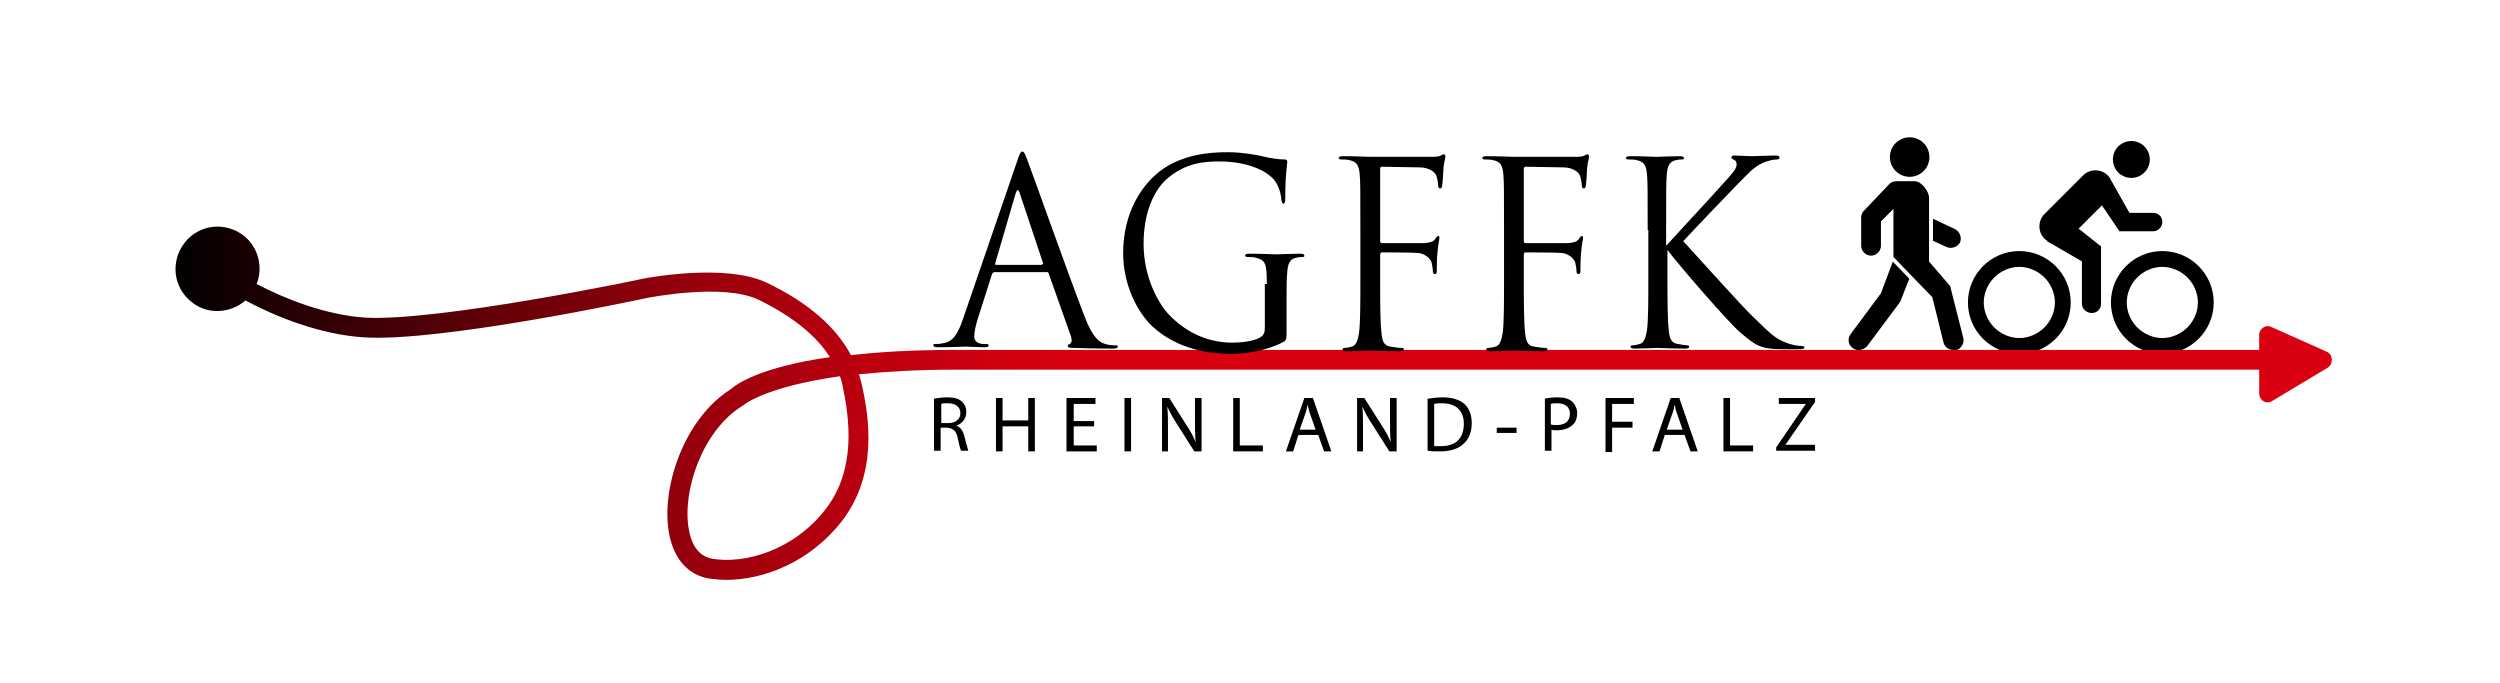 <?xml version="1.0" encoding="utf-8" standalone="no"?><!-- Generator: Adobe Illustrator 23.1.1, SVG Export Plug-In . SVG Version: 6.00 Build 0)  --><svg xmlns="http://www.w3.org/2000/svg" xmlns:xlink="http://www.w3.org/1999/xlink" height="41" id="Ebene_1" style="enable-background:new 0 0 373.3 103.7;" version="1.1" viewBox="0 0 373.3 103.7" width="150" x="0px" xml:space="preserve" y="0px">
<style type="text/css">
	.st0{fill:none;stroke:#FF0000;stroke-width:2.793;stroke-miterlimit:10;}
	.st1{fill:none;stroke:#FF0000;stroke-width:3.259;stroke-miterlimit:10;}
	.st2{fill:url(#SVGID_1_);}
</style>
<g>
	<g>
		<path d="M303.4,40.5c1.4,0,2.8,0.6,3.8,1.6c1,1,1.6,2.4,1.6,3.8s-0.6,2.8-1.6,3.8c-1,1-2.4,1.6-3.8,1.6c-1.4,0-2.8-0.6-3.8-1.6    c-1-1-1.6-2.4-1.6-3.8s0.6-2.8,1.6-3.8C300.6,41.1,302,40.5,303.4,40.5 M303.4,38.1c-4.3,0-7.8,3.5-7.8,7.8c0,4.3,3.5,7.8,7.8,7.8    s7.8-3.5,7.8-7.8C311.2,41.6,307.7,38.1,303.4,38.1L303.4,38.1z"/>
	</g>
</g>
<g>
	<g>
		<path d="M325.1,40.5c1.4,0,2.8,0.6,3.8,1.6c1,1,1.6,2.4,1.6,3.8s-0.6,2.8-1.6,3.8c-1,1-2.4,1.6-3.8,1.6c-1.4,0-2.8-0.6-3.8-1.6    c-1-1-1.6-2.4-1.6-3.8s0.6-2.8,1.6-3.8C322.3,41.1,323.7,40.5,325.1,40.5 M325.1,38.1c-4.3,0-7.8,3.5-7.8,7.8    c0,4.3,3.5,7.8,7.8,7.8s7.8-3.5,7.8-7.8C332.9,41.6,329.4,38.1,325.1,38.1L325.1,38.1z"/>
	</g>
</g>
<path class="st0" d="M314.4,37.4"/>
<path class="st1" d="M311.3,45.7"/>
<g>
	<g>
		<path d="M314.4,47.5L314.4,47.5c-0.8,0-1.5-0.6-1.5-1.4v-8.7h2.9v8.7C315.8,46.9,315.2,47.5,314.4,47.5z"/>
	</g>
</g>
<g>
	<g>
		<polygon points="314,40.3 307.6,36.6 312.4,34.7 315.8,37.4   "/>
	</g>
</g>
<g>
	<g>
		<path d="M310.9,36.2l5.9-5.9c1-1,1-2.7,0-3.7v0c-1-1-2.7-1-3.7,0l-5.9,5.9c-1,1-1,2.7,0,3.7l0,0C308.2,37.2,309.9,37.2,310.9,36.2    z"/>
	</g>
</g>
<g>
	<g>
		<polygon points="318.6,35.1 314.6,29.2 317.4,27.5 320.9,33.7   "/>
	</g>
</g>
<path d="M323.7,35.1h-5.1v-2.8h5.1c0.8,0,1.4,0.6,1.4,1.4v0C325.1,34.4,324.5,35.1,323.7,35.1z"/>
<circle cx="320.4" cy="24.2" r="2.8"/>
<g>
	<path d="M290.2,36.5l2.2,1c0.7,0.3,1.6,0,2-0.7c0.3-0.7,0-1.6-0.7-2l-3.4-1.6V36.5z"/>
	<ellipse cx="286.7" cy="23.8" rx="3" ry="3" transform="matrix(0.231 -0.973 0.973 0.231 197.371 297.296)"/>
	<path d="M294.9,51.3l-1.9-7.5c0-0.1,0-0.2-0.1-0.3l0,0l0,0c0,0,0-0.1,0-0.1l-3.2-3.7v-2h0V30c0-0.9-1.1-2.5-2.2-2.5   c0,0-2.6,0-2.7,0c-0.4,0-0.8,0.1-1.1,0.4l-3.9,4.1c-0.3,0.3-0.4,0.7-0.4,1l0,4.3c0,0.8,0.7,1.5,1.5,1.5c0.8,0,1.5-0.7,1.5-1.5   l0-3.7l1.9-1.9V39l2.7,2.8l0,0l3.2,3.3c0,0,0,0,0,0l1.7,6.9c0.2,0.7,0.8,1.1,1.5,1.1c0.1,0,0.3,0,0.5,0   C294.6,52.9,295.1,52,294.9,51.3z"/>
	<path d="M286.7,42.3l-2.5-2.6c0,0,0,0,0,0l-1.8,4.8l-4.6,6.2c-0.5,0.7-0.4,1.6,0.3,2.1c0.7,0.6,1.8,0.3,2.3-0.4l4.7-6.3   c0.1-0.1,0.1-0.2,0.2-0.3l0,0l0,0c0-0.1,0.1-0.1,0.1-0.2L286.7,42.3z"/>
</g>
<linearGradient gradientUnits="userSpaceOnUse" id="SVGID_1_" x1="350.837" x2="23.562" y1="61.157" y2="61.157">
	<stop offset="0" style="stop-color:#D90011"/>
	<stop offset="0.574" style="stop-color:#D90011"/>
	<stop offset="0.615" style="stop-color:#D10010"/>
	<stop offset="0.678" style="stop-color:#BC000F"/>
	<stop offset="0.754" style="stop-color:#9A000C"/>
	<stop offset="0.841" style="stop-color:#6A0008"/>
	<stop offset="0.936" style="stop-color:#2D0004"/>
	<stop offset="1" style="stop-color:#000000"/>
</linearGradient>
<path class="st2" d="M350.1,53.4l-8.5-3.8c-0.8-0.4-1.8,0.3-1.8,1.2v1.3v1H141.9c-6.3,0-11.5,0.3-15.8,0.8c-2.3-4.3-6.5-8-12.8-11  c-6.3-3-18.3-0.7-18.8-0.6c-0.3,0.1-31,6.5-42.1,5.9c-6.1-0.4-12.3-2.9-16.5-5.1c1-2.5,0.3-5.5-1.9-7.3c-2.8-2.2-6.8-1.8-9,1  c-2.2,2.8-1.8,6.8,1,9c2.4,2,5.9,1.8,8.2-0.2c4.5,2.4,11.3,5.2,18.1,5.6c11.5,0.7,41.6-5.7,42.9-6c0.1,0,11.5-2.3,16.9,0.3  c5.1,2.5,8.7,5.4,10.8,8.7c-10.6,1.5-14.2,4.1-15.1,4.9c-7.1,4.5-10.6,15.1-9.3,21.9c0.7,3.8,2.9,6.3,6.1,6.8  c0.8,0.1,1.7,0.2,2.6,0.2c5.5,0,12.6-2.6,17.5-8.9c5.4-7,4.3-15.5,2.9-21.3c-0.1-0.3-0.2-0.7-0.3-1c4-0.4,8.8-0.7,14.6-0.7h197.9  v1.7v1.9c0,1,1,1.7,1.9,1.2l8.5-5.1C351.1,55.2,351,53.8,350.1,53.4z M122.3,77.2c-4.9,6.4-12.4,8.4-17.2,7.6  c-2.4-0.4-3.3-2.6-3.6-4.4c-1.1-5.9,2.1-15.1,8.1-18.8l0.3-0.2c0,0,3.2-2.7,14.5-4.3c0.2,0.4,0.3,0.9,0.4,1.3  C125.9,63.6,126.9,71.2,122.3,77.2z"/>
<g>
	<path d="M151.3,24.5c0.4-1.3,0.6-1.5,0.8-1.5s0.4,0.2,0.8,1.4c0.6,1.5,6.3,17.6,8.6,23.5c1.3,3.5,2.4,4.1,3.2,4.3   c0.6,0.2,1.1,0.2,1.5,0.2c0.2,0,0.4,0,0.4,0.2c0,0.2-0.3,0.3-0.7,0.3c-0.6,0-3.2,0-5.8-0.1c-0.7,0-1.1,0-1.1-0.3   c0-0.2,0.1-0.2,0.3-0.3c0.2-0.1,0.4-0.4,0.2-1.1l-3.4-9.6c-0.1-0.2-0.1-0.2-0.3-0.2h-7.9c-0.2,0-0.3,0.1-0.4,0.3l-2.2,6.9   c-0.3,1-0.5,1.9-0.5,2.6c0,0.8,0.8,1.1,1.4,1.1h0.4c0.3,0,0.4,0.1,0.4,0.2c0,0.2-0.2,0.3-0.6,0.3c-0.9,0-2.5-0.1-2.9-0.1   c-0.4,0-2.4,0.1-4.2,0.1c-0.5,0-0.7-0.1-0.7-0.3c0-0.2,0.1-0.2,0.3-0.2c0.3,0,0.8,0,1.1-0.1c1.7-0.2,2.4-1.7,3.1-3.7L151.3,24.5z    M155.1,40.1c0.2,0,0.2-0.1,0.1-0.3l-3.5-10.5c-0.2-0.6-0.4-0.6-0.6,0L148,39.9c-0.1,0.2,0,0.3,0.1,0.3H155.1z"/>
	<path d="M189.2,43.1c0-3.2-0.2-3.6-1.7-4c-0.3-0.1-0.9-0.1-1.3-0.1c-0.1,0-0.3-0.1-0.3-0.2c0-0.2,0.2-0.3,0.6-0.3   c1.7,0,4,0.1,4.2,0.1c0.2,0,2.5-0.1,3.6-0.1c0.4,0,0.6,0.1,0.6,0.3c0,0.2-0.1,0.2-0.3,0.2c-0.3,0-0.5,0-0.9,0.1   c-1,0.2-1.3,0.9-1.4,2.2c-0.1,1.2-0.1,2.4-0.1,4.1v4.4c0,1.8,0,1.8-0.5,2.1c-2.4,1.3-5.7,1.8-7.8,1.8c-2.8,0-8-0.4-12.1-4.2   c-2.2-2.1-4.4-6.2-4.4-11.1c0-6.2,2.9-10.6,6.1-12.8c3.3-2.2,7-2.5,9.8-2.5c2.3,0,4.9,0.5,5.6,0.7c0.8,0.2,2.1,0.4,3,0.4   c0.4,0,0.4,0.2,0.4,0.4c0,0.5-0.3,1.6-0.3,5.5c0,0.6-0.1,0.8-0.3,0.8c-0.2,0-0.2-0.2-0.3-0.6c0-0.5-0.2-1.6-0.8-2.6   c-0.9-1.5-3.9-3.2-8.6-3.2c-2.3,0-5.1,0.2-7.9,2.6c-2.1,1.8-3.6,5.3-3.6,9.9c0,5.5,2.6,9.5,3.9,10.8c2.9,3,6.3,4.2,9.6,4.2   c1.3,0,3.2-0.2,4.2-0.8c0.5-0.3,0.7-0.7,0.7-1.4V43.1z"/>
	<path d="M203.4,34.9c0-6.1,0-7.2-0.1-8.4c-0.1-1.3-0.4-2-1.6-2.2c-0.3-0.1-0.9-0.1-1.3-0.1c-0.1,0-0.3-0.1-0.3-0.2   c0-0.2,0.2-0.3,0.6-0.3c1.7,0,4,0.1,4.2,0.1c0.7,0,8.2,0,9.1,0c0.7,0,1.3,0,1.6-0.2c0.2-0.1,0.4-0.2,0.5-0.2c0.1,0,0.2,0.2,0.2,0.4   c0,0.3-0.2,0.7-0.3,1.8c0,0.4-0.1,2.1-0.2,2.6c0,0.2-0.1,0.4-0.3,0.4c-0.2,0-0.3-0.2-0.3-0.5c0-0.3-0.1-1-0.3-1.5   c-0.2-0.5-1.1-1.2-2.5-1.2l-5.7-0.1c-0.2,0-0.3,0.1-0.3,0.4v10.8c0,0.2,0,0.4,0.3,0.4l4.7,0c0.6,0,1.1,0,1.7,0   c0.9-0.1,1.4-0.2,1.7-0.7c0.1-0.2,0.3-0.4,0.4-0.4s0.2,0.1,0.2,0.3c0,0.2-0.2,0.9-0.3,2.2c-0.1,0.8-0.1,2.3-0.1,2.6   c0,0.4,0,0.7-0.3,0.7c-0.2,0-0.3-0.2-0.3-0.4c0-0.4-0.1-0.9-0.2-1.4c-0.2-0.5-0.8-1.2-1.9-1.4c-0.9-0.1-4.9-0.1-5.6-0.1   c-0.2,0-0.3,0.1-0.3,0.4v3.3c0,3.7,0,6.8,0.2,8.5c0.1,1.1,0.3,2,1.4,2.1c0.5,0.1,1.3,0.2,1.7,0.2c0.2,0,0.3,0.1,0.3,0.2   c0,0.2-0.2,0.3-0.6,0.3c-2,0-4.3-0.1-4.5-0.1c-0.2,0-2.5,0.1-3.6,0.1c-0.4,0-0.6-0.1-0.6-0.3c0-0.1,0.1-0.2,0.3-0.2   c0.3,0,0.8-0.1,1.1-0.2c0.7-0.2,0.9-1,1.1-2.1c0.2-1.6,0.2-4.7,0.2-8.5V34.9z"/>
	<path d="M225.2,34.9c0-6.1,0-7.2-0.1-8.4c-0.1-1.3-0.4-2-1.6-2.2c-0.3-0.1-0.9-0.1-1.3-0.1c-0.1,0-0.3-0.1-0.3-0.2   c0-0.2,0.2-0.3,0.6-0.3c1.7,0,4,0.1,4.2,0.1c0.7,0,8.2,0,9.1,0c0.7,0,1.3,0,1.6-0.2c0.2-0.1,0.4-0.2,0.5-0.2c0.1,0,0.2,0.2,0.2,0.4   c0,0.3-0.2,0.7-0.3,1.8c0,0.4-0.1,2.1-0.2,2.6c0,0.2-0.1,0.4-0.3,0.4c-0.2,0-0.3-0.2-0.3-0.5c0-0.3-0.1-1-0.3-1.5   c-0.2-0.5-1.1-1.2-2.5-1.2l-5.7-0.1c-0.2,0-0.3,0.1-0.3,0.4v10.8c0,0.2,0,0.4,0.3,0.4l4.7,0c0.6,0,1.1,0,1.7,0   c0.9-0.1,1.4-0.2,1.7-0.7c0.1-0.2,0.3-0.4,0.4-0.4s0.2,0.1,0.2,0.3c0,0.2-0.2,0.9-0.3,2.2c-0.1,0.8-0.1,2.3-0.1,2.6   c0,0.4,0,0.7-0.3,0.7c-0.2,0-0.3-0.2-0.3-0.4c0-0.4-0.1-0.9-0.2-1.4c-0.2-0.5-0.8-1.2-1.9-1.4c-0.9-0.1-4.9-0.1-5.6-0.1   c-0.2,0-0.3,0.1-0.3,0.4v3.3c0,3.7,0,6.8,0.2,8.5c0.1,1.1,0.3,2,1.4,2.1c0.5,0.1,1.3,0.2,1.7,0.2c0.2,0,0.3,0.1,0.3,0.2   c0,0.2-0.2,0.3-0.6,0.3c-2,0-4.3-0.1-4.5-0.1c-0.2,0-2.5,0.1-3.6,0.1c-0.4,0-0.6-0.1-0.6-0.3c0-0.1,0.1-0.2,0.3-0.2   c0.3,0,0.8-0.1,1.1-0.2c0.7-0.2,0.9-1,1.1-2.1c0.2-1.6,0.2-4.7,0.2-8.5V34.9z"/>
	<path d="M247,34.9c0-6.1,0-7.2-0.1-8.4c-0.1-1.3-0.4-2-1.6-2.2c-0.3-0.1-0.9-0.1-1.3-0.1c-0.1,0-0.3-0.1-0.3-0.2   c0-0.2,0.2-0.3,0.6-0.3c1.7,0,3.8,0.1,4,0.1c0.3,0,2.5-0.1,3.6-0.1c0.4,0,0.6,0.1,0.6,0.3c0,0.2-0.1,0.2-0.3,0.2   c-0.3,0-0.5,0-0.9,0.1c-1,0.2-1.3,0.9-1.4,2.2c-0.1,1.2-0.1,2.3-0.1,8.4v2.3h0.1c0.6-0.7,7.3-7.9,8.6-9.4c1-1.1,2-2.1,2-2.8   c0-0.5-0.2-0.7-0.5-0.8c-0.2-0.1-0.3-0.2-0.3-0.3c0-0.2,0.2-0.3,0.4-0.3c0.7,0,1.9,0.1,2.8,0.1c0.2,0,2.6-0.1,3.5-0.1   c0.4,0,0.6,0.1,0.6,0.3c0,0.2-0.1,0.3-0.4,0.3c-0.6,0-1.3,0.2-2.1,0.5c-1.5,0.7-2.3,1.7-4,3.4c-0.9,0.9-7.3,7.6-8.1,8.5   c1,1.1,8.6,9.5,10.1,11c3.1,3,3.7,3.7,5.5,4.4c1,0.4,2,0.5,2.3,0.5c0.3,0,0.5,0.1,0.5,0.2c0,0.2-0.2,0.3-0.8,0.3h-1.9   c-1,0-1.7,0-2.5-0.1c-2-0.2-2.9-1.1-4.5-2.4c-1.7-1.4-9.5-10.4-11.2-12.7H250v3.8c0,3.7,0,6.8,0.2,8.5c0.1,1.1,0.3,2,1.4,2.1   c0.5,0.1,1.1,0.2,1.4,0.2c0.2,0,0.3,0.1,0.3,0.2c0,0.2-0.2,0.3-0.6,0.3c-1.8,0-3.9-0.1-4.2-0.1c-0.3,0-2.4,0.1-3.5,0.1   c-0.4,0-0.6-0.1-0.6-0.3c0-0.1,0.1-0.2,0.3-0.2c0.3,0,0.8-0.1,1.1-0.2c0.7-0.2,0.9-1,1.1-2.1c0.2-1.6,0.2-4.7,0.2-8.5V34.9z"/>
</g>
<g>
	<path d="M138.7,60.5c0.5-0.1,1.3-0.2,2-0.2c1.1,0,1.8,0.2,2.3,0.7c0.4,0.4,0.6,0.9,0.6,1.5c0,1.1-0.7,1.8-1.5,2.1v0   c0.6,0.2,1,0.8,1.2,1.6c0.3,1.1,0.5,1.9,0.6,2.2h-1.1c-0.1-0.2-0.3-0.9-0.5-1.9c-0.2-1.1-0.7-1.5-1.6-1.6h-1v3.5h-1V60.5z    M139.8,64.2h1.1c1.1,0,1.8-0.6,1.8-1.5c0-1-0.8-1.5-1.9-1.5c-0.5,0-0.9,0-1,0.1V64.2z"/>
	<path d="M149.1,60.4v3.4h3.9v-3.4h1v8.1h-1v-3.8h-3.9v3.8h-1v-8.1H149.1z"/>
	<path d="M163,64.7h-3.1v2.9h3.5v0.9h-4.6v-8.1h4.4v0.9h-3.3v2.6h3.1V64.7z"/>
	<path d="M168.6,60.4v8.1h-1v-8.1H168.6z"/>
	<path d="M173.3,68.5v-8.1h1.1l2.6,4.1c0.6,0.9,1.1,1.8,1.4,2.6l0,0c-0.1-1.1-0.1-2.1-0.1-3.3v-3.4h1v8.1h-1.1l-2.6-4.1   c-0.6-0.9-1.1-1.8-1.5-2.7l0,0c0.1,1,0.1,2,0.1,3.3v3.5H173.3z"/>
	<path d="M184.1,60.4h1v7.2h3.5v0.9h-4.5V60.4z"/>
	<path d="M194,66l-0.8,2.5h-1.1l2.8-8.1h1.3l2.8,8.1h-1.1l-0.9-2.5H194z M196.6,65.2l-0.8-2.3c-0.2-0.5-0.3-1-0.4-1.5h0   c-0.1,0.5-0.2,1-0.4,1.5l-0.8,2.3H196.6z"/>
	<path d="M202.9,68.5v-8.1h1.1l2.6,4.1c0.6,0.9,1.1,1.8,1.4,2.6l0,0c-0.1-1.1-0.1-2.1-0.1-3.3v-3.4h1v8.1h-1.1l-2.6-4.1   c-0.6-0.9-1.1-1.8-1.5-2.7l0,0c0.1,1,0.1,2,0.1,3.3v3.5H202.9z"/>
	<path d="M213.7,60.5c0.6-0.1,1.4-0.2,2.2-0.2c1.5,0,2.6,0.4,3.3,1c0.7,0.7,1.1,1.6,1.1,2.9c0,1.3-0.4,2.4-1.2,3.1   c-0.8,0.8-2,1.2-3.6,1.2c-0.7,0-1.4,0-1.9-0.1V60.5z M214.7,67.7c0.3,0,0.7,0,1,0c2.2,0,3.4-1.2,3.4-3.4c0-1.9-1.1-3.1-3.3-3.1   c-0.5,0-0.9,0-1.2,0.1V67.7z"/>
	<path d="M227.1,64.9v0.8h-3v-0.8H227.1z"/>
	<path d="M231.3,60.5c0.5-0.1,1.2-0.2,2-0.2c1,0,1.8,0.2,2.3,0.7c0.4,0.4,0.7,1,0.7,1.7c0,0.7-0.2,1.3-0.6,1.7   c-0.6,0.6-1.5,0.9-2.5,0.9c-0.3,0-0.6,0-0.8-0.1v3.2h-1V60.5z M232.3,64.4c0.2,0.1,0.5,0.1,0.9,0.1c1.3,0,2-0.6,2-1.7   c0-1.1-0.8-1.6-1.9-1.6c-0.5,0-0.8,0-1,0.1V64.4z"/>
	<path d="M240.5,60.4h4.4v0.9h-3.3V64h3.1v0.9h-3.1v3.7h-1V60.4z"/>
	<path d="M249.6,66l-0.8,2.5h-1.1l2.8-8.1h1.3l2.8,8.1h-1.1l-0.9-2.5H249.6z M252.3,65.2l-0.8-2.3c-0.2-0.5-0.3-1-0.4-1.5h0   c-0.1,0.5-0.2,1-0.4,1.5l-0.8,2.3H252.3z"/>
	<path d="M258.5,60.4h1v7.2h3.5v0.9h-4.5V60.4z"/>
	<path d="M266.5,67.9l4.5-6.6v0h-4.1v-0.9h5.5v0.6l-4.5,6.5v0h4.5v0.9h-5.9V67.9z"/>
</g>
</svg>